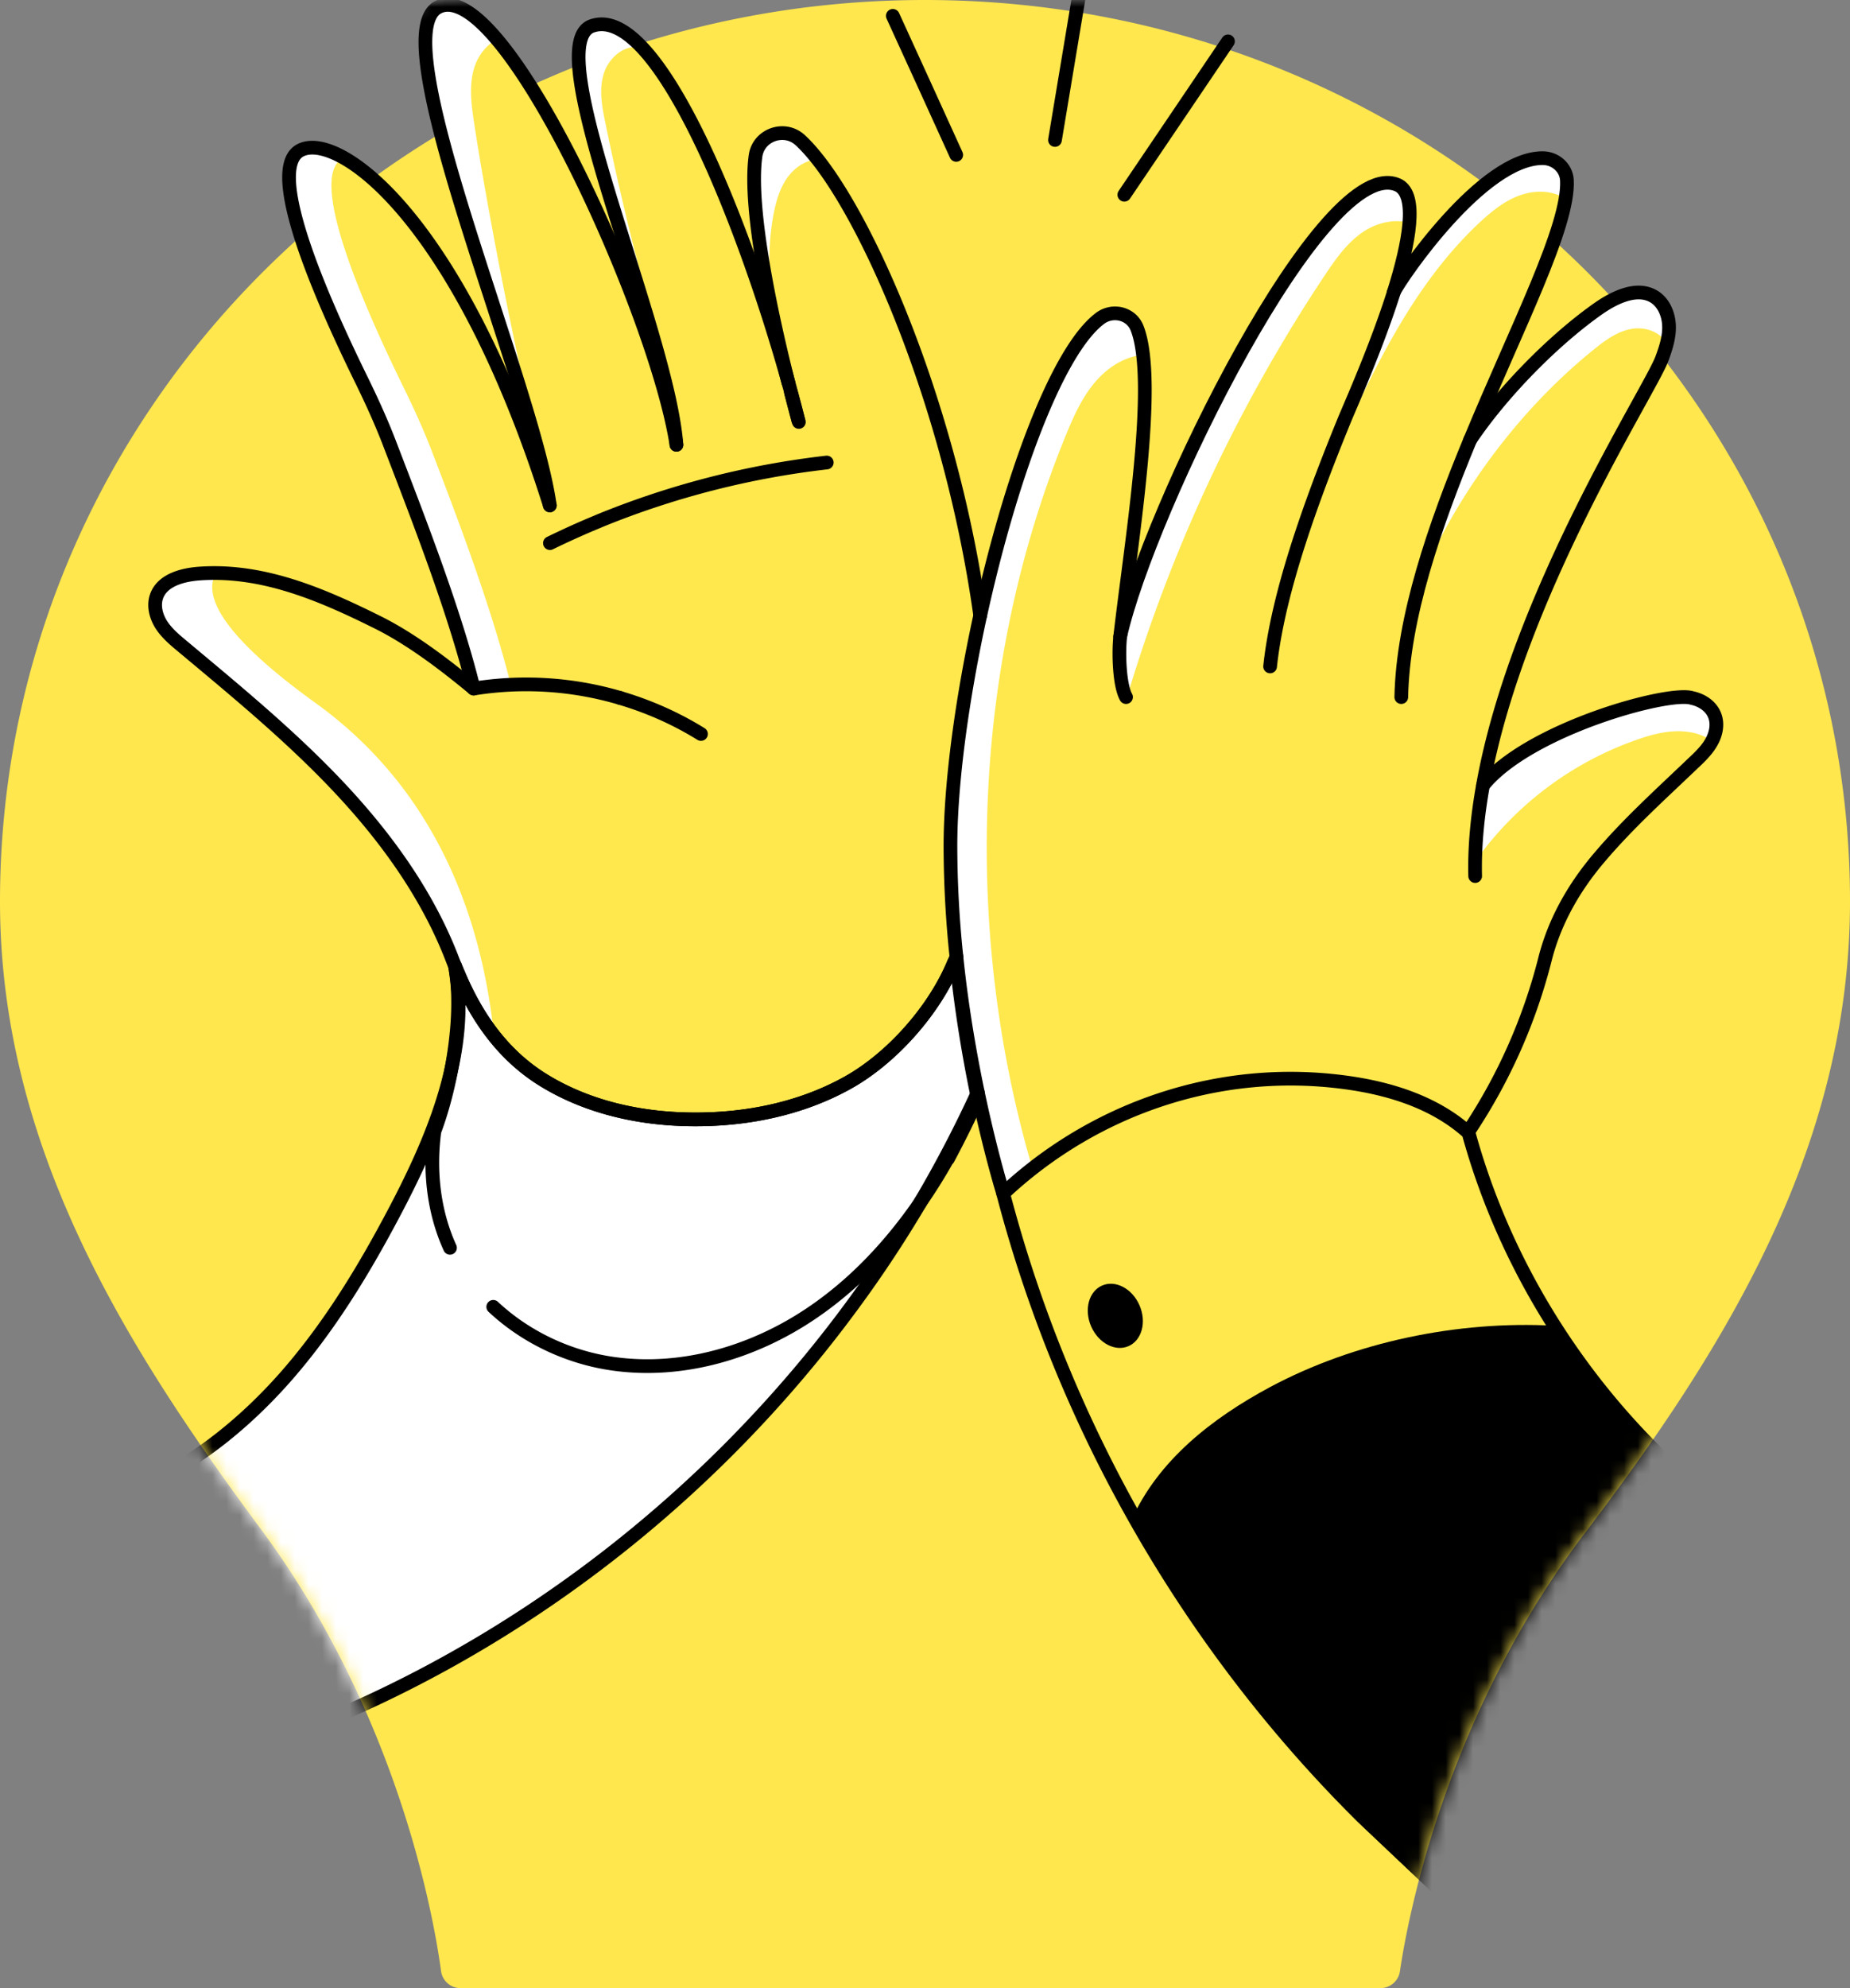 <svg xmlns="http://www.w3.org/2000/svg" width="135" height="145" fill="none"><rect width="100%" height="100%" fill="#808080" stroke="none"/><path fill="#FFE74D" d="M135 65.744C135 29.436 104.776 0 67.498 0 30.219 0 0 29.436 0 65.744c0 17.76 9.049 32.322 18.987 45.711s12.622 28.034 13.198 32.302a1.435 1.435 0 0 0 1.43 1.243h67.115c.715 0 1.32-.52 1.425-1.223.63-4.228 3.42-18.711 13.516-31.986C125.857 98.393 135 83.683 135 65.749z"/><mask id="a" width="132" height="145" x="2" y="0" maskUnits="userSpaceOnUse" style="mask-type:alpha"><path fill="#D9D9D9" d="M2 0h132v145H2z"/></mask><g mask="url(#a)"><mask id="b" width="135" height="155" x="0" y="-10" maskUnits="userSpaceOnUse" style="mask-type:alpha"><path fill="#FFE74D" d="M135 65.744C135 29.436 117-8 60-10 18.987-5.5 0 29.436 0 65.744c0 17.76 9.049 32.322 18.987 45.711s12.622 28.034 13.198 32.302a1.435 1.435 0 0 0 1.43 1.243h67.115c.715 0 1.32-.52 1.425-1.223.63-4.228 3.42-18.711 13.516-31.986C125.857 98.393 135 83.683 135 65.749z"/></mask><g mask="url(#b)"><path fill="#FFE84D" d="M124.809 54.683c-.332.6-.839 1.087-1.346 1.563-2.359 2.256-4.791 4.44-6.892 6.934-1.832 2.163-3.229 4.626-3.923 7.368a40.4 40.4 0 0 1-5.433 12.326l-.217.259c-2.453-2.184-5.754-3.198-9.014-3.622-9.087-1.2-18.184 1.852-24.87 8.124 0 0-.04-.145-.123-.414a95 95 0 0 1-1.729-6.965c-.58-2.784-1.18-6.19-1.562-9.904a78 78 0 0 1-.435-8.052c0-4.605.849-10.773 2.173-16.838 2.142-9.76 5.558-19.27 8.745-21.66.932-.694 2.277-.363 2.701.713.156.383.27.86.363 1.387.33 2.008.227 4.926-.042 8.103-.393 4.461-1.138 9.418-1.552 12.999 2.039-9.128 14.944-35.57 20.325-32.9.58.32.808 1.087.808 2.132-.011 1.49-.497 3.519-1.149 5.61.145-.29.704-1.18 1.542-2.298 0-.01.01-.02.021-.031 2.163-2.919 6.116-7.41 9.283-7.4.921 0 1.718.693 1.77 1.604.01.249 0 .528-.021.828-.373 3.643-3.891 10.525-7.038 18.111 2.339-3.477 6.117-7.317 9.428-9.625 1.211-.828 2.836-1.583 4.057-.776.673.456 1.004 1.304 1.025 2.111.021.818-.238 1.615-.518 2.37-.879 2.37-10.597 17.283-13.06 31.13 3.281-4.087 13.578-6.944 15.265-6.374.683.144 1.335.558 1.614 1.2.28.631.145 1.376-.196 1.987"/><path fill="#fff" d="M102.786 16.233c-1.056-.269-2.267.01-3.209.611-1.231.787-2.09 2.018-2.908 3.24a115 115 0 0 0-14.457 30.86c-.56-1.753-.877-2.524-.56-3.943 2.04-9.128 15.114-36.104 20.496-33.434.579.32.638 1.621.638 2.666M83.247 25.9c-1.335.176-2.526.994-3.385 2.029-.931 1.117-1.531 2.463-2.08 3.808-6.84 16.683-7.53 36.083-2.469 53.386-.786.89-1.65 1.278-2.322 2.096a95 95 0 0 1-1.729-6.965c-.58-2.784-1.18-6.189-1.562-9.904a78 78 0 0 1-.435-8.052c0-4.605.849-10.773 2.173-16.838 2.142-9.76 5.468-19.633 8.656-22.023.931-.694 2.506-.614 2.93.462.155.383.13 1.473.223 2.001"/><path fill="#FFE84D" d="M71.427 45.377c-1.8-12.802-6.193-24.778-10.147-31.04-.641-1.044-1.25-2.071-1.85-2.775-.942-1.097-2.047-1.61-2.761-1.734h-.01a.5.5 0 0 0-.166-.031h-.02c-.125 0-.249.01-.363.041-.31.145-.548.435-.735.838-.01.01-.01.021-.01.031a3.6 3.6 0 0 0-.228.694c-.01.052-.02.103-.03.165-.156.787-.197 1.801-.146 2.95.125 2.815.766 6.427 1.46 9.583 0 .041.01.083.03.114.342 1.614.694 3.094.994 4.284-1.21-4.377-2.609-9.459-4.492-13.981-2.008-4.813-4.49-9.676-6.632-11.643-1.097-1.014-2.467-1.027-3.21-.404a.3.3 0 0 0-.134.063c-.352.165-.59.517-.714 1.014-.01.01-.01.01-.01.02-.487 1.956.58 6.158 2.028 10.95 1.387 4.564 3.105 9.645 4.13 13.785v.01c.444 1.78.755 3.395.858 4.709-.662-4.357-3.342-11.85-6.51-18.504-2.162-4.554-4.474-9.159-6.616-11.643-1.604-1.863-3.057-2.83-4.164-2.26-.083.042-.56.573-.622.635-.072.052.174.124.112.207-.031.031-.052.073-.073.104a1.5 1.5 0 0 0-.196.383 3 3 0 0 0-.104.351s-.01.01-.01.021c-.01.02-.01.031-.01.042-.021.093-.042.186-.052.29a.9.9 0 0 0-.031.227c-.01.031-.01.072-.01.114-.01.103-.021.207-.021.31-.02.414-.01.88.041 1.387.01.186.031.373.052.57.093.765.238 1.624.435 2.545.041.207.082.414.134.621.042.197.083.393.135.59q.202.839.434 1.739.19.714.394 1.459c.02.062.03.114.051.176.125.424.238.848.373 1.283.114.404.238.818.362 1.232 1.139 3.777 2.515 7.875 3.726 11.663 1.055 3.312 1.997 6.386 2.546 8.818.165.755.3 1.438.383 2.06-3.364-10.681-7.101-17.884-10.517-21.868-1.759-2.07-3.445-3.426-4.78-4.078-1.128-.559-2.173-.27-2.804 0-.32.134-.549.372-.704.714a1.7 1.7 0 0 0-.124.362v.02c-.362 1.47.469 4.078 1.473 6.842 1.19 3.27 2.677 6.747 3.691 8.817.766 1.563 1.49 3.146 2.111 4.781 1.988 5.175 4.44 11.457 5.879 16.932v.01c.072.28.145.548.217.828-2.07-1.718-4.502-3.57-6.903-4.781-3.736-1.863-7.617-3.56-11.736-3.633-.434-.02-.869-.01-1.314.02-1.263.084-2.763.466-3.187 1.667 0 .01-.01.02-.01.03v.022c-.032.103-.053.196-.073.29-.083.59.103 1.21.424 1.717.393.611.952 1.087 1.5 1.542 3.923 3.281 7.897 6.541 11.405 10.256 3.509 3.716 6.572 7.949 8.383 12.73l.186.466c.031.062.052.134.083.196 0 .01.01.02.01.031.021.062.052.114.073.176 0 .01.01.01.01.02.083.218.176.425.28.632.093.217.196.435.3.642.155.32.32.631.497.942.145.258.29.517.445.765.145.228.29.456.445.673.103.166.217.331.341.486.166.228.342.446.518.663a13.9 13.9 0 0 0 3.477 3.042c3.27 1.998 7.162 2.826 10.99 2.826 3.85.01 7.752-.787 11.126-2.66 3.363-1.863 6.613-5.599 7.958-9.21 0-.052-.01-.094-.01-.146-.01-.041-.01-.082-.02-.134-.021-.197-.042-.393-.052-.6a73.895 73.895 0 0 1-.352-7.172c0-.29 0-.58.01-.88l.031-.91c0-.156.01-.322.021-.477l.062-1.035c.031-.465.072-.942.114-1.428.083-.849.176-1.718.29-2.608.03-.28.062-.569.114-.87 0-.061.01-.123.02-.185l.124-.828.156-1.046c.041-.3.093-.61.144-.91q.078-.544.187-1.118c.269-1.5.569-3.022.9-4.543 0-.031-.01-.052-.01-.083M58.128 31.105a42 42 0 0 1-.331-1.241c.135.424.238.838.331 1.241"/><path fill="#fff" d="M47.811 23.871a206 206 0 0 1-3.643-14.944c-.238-1.16-.465-2.37-.124-3.508.331-1.128 1.418-2.143 2.587-1.967-.186-.87-1.045-1.573-1.925-1.728s-1.831.269-2.297 1.025c-.559.9-.435 2.049-.259 3.094 1.548 6.49 2.867 12.119 5.661 18.028M37.344 50.219c-.818-.683-1.819-.257-2.784 0-1.46-5.175-3.824-12.12-5.666-16.912-.621-1.636-1.547-3.497-2.313-5.06-2.184-4.46-7.596-16.071-4.564-17.334.476-.207 2.163.383 2.95.652-2.712 1.573 2.338 12.295 4.48 16.683.766 1.562 1.49 3.146 2.112 4.781 2.09 5.444 4.388 11.529 5.785 17.19M69.076 84.664c-2.038 3.87-4.747 7.762-7.334 11.29-10.329 14.065-24.558 24.466-40.868 30.655-1.635.62-3.088 1.718-4.764 2.235l-7.504-19.146c.818-.3 1.457-1.202 2.244-1.596 3.653-1.79 6.84-4.041 9.561-7.094 3.302-3.715 6.09-7.858 8.397-12.256 1.024-1.956 2.008-3.995 2.794-6.096-.383 2.887-.062 5.858 1.139 8.497 5.681-1.687 6.882 7.74 11.901 8.455 5.03.714 10.225-.818 14.437-3.653s7.493-6.882 9.977-11.312z"/><path fill="#FFE84D" d="M112.968 96.677c-6.996-.383-14.106 1.18-20.295 4.491-4.222 2.267-8.155 5.506-10.1 9.873a99 99 0 0 1-9.46-23.41c6.686-6.27 15.783-9.324 24.87-8.123 3.259.424 6.561 1.438 9.013 3.622.021.02.052.041.073.062 1.304 4.75 3.311 9.294 5.899 13.485"/><path fill="#000" d="m132.373 114.425-20.246 30.78-12.822-12.129c-6.572-6.51-12.222-14.126-16.745-22.198 1.946-4.368 5.888-7.442 10.11-9.709 6.19-3.311 13.738-4.862 20.734-4.48 4.636 7.514 11.269 13.441 18.969 17.736"/><path fill="#fff" d="M36.078 75.765c-1.263-1.52-2.235-3.311-3.001-5.226l-.186-.466c-1.812-4.78-4.875-9.014-8.383-12.729-3.509-3.715-7.483-6.975-11.405-10.256-.549-.455-1.107-.931-1.5-1.542-.384-.61-.58-1.376-.342-2.06.424-1.2 1.925-1.583 3.187-1.666.445-.03.88-.041 1.315-.02-.87 1.459-.01 4.232 7.275 9.48 10.329 7.44 12.43 18.555 13.04 24.485M39.226 32.073c-.259.331-1.696-6.372-1.872-5.989C33.918 15.342 29.178 2.137 32.138.626c1.108-.57 2.567.351 4.17 2.214-.796.404-1.427 1.211-1.696 2.09-.394 1.253-.228 2.62-.031 3.923.807 5.444 3.175 17.91 4.645 23.22M59.608 11.629c-.92.072-1.728.683-2.235 1.449-.507.765-.756 1.676-.931 2.576a17.9 17.9 0 0 0 .082 6.914c-.983-3.064-1.51-6.469-1.428-9.687.031-1.097.228-2.38 1.19-2.908.6-.331 1.356-.259 1.967.051.61.31.962 1.046 1.355 1.605M97.322 33.34c2.805-6.189 5.734-12.543 10.701-17.159.859-.797 1.791-1.542 2.888-1.935 1.097-.394 2.401-.383 3.363.28.414-.86.29-1.988-.476-2.557-.766-.57-1.785-.49-2.706-.252-.921.237-1.712.808-2.467 1.387-3.177 2.433-5.569 5.623-7.277 9.245-1.718 3.622-2.918 7.141-4.026 10.99M103.998 41.326c.351-3.022 2.354-7.221 3.855-9.87 2.38-4.212 4.781-5.398 9.07-9.386 1.097-.61 2.386-1.031 3.576-.638.766.248.967 1.095 1.216 1.85.238.766.172 1.234 0 1.976-.373-.994-1.594-1.45-2.639-1.273-1.046.176-1.936.828-2.764 1.5-4.926 3.974-9.12 9.367-11.852 15.07zM124.86 53.988c-.776-.518-1.738-.694-2.659-.652s-1.832.29-2.712.6a24.3 24.3 0 0 0-11.684 8.673c.135-2.215-.424-3.979.973-5.707.869-1.077 2.836-2.386 4.077-2.987a38.8 38.8 0 0 1 8.249-2.877c.61-.134 1.231-.258 1.852-.238s1.263.207 1.728.621c.766.673.766 1.729.176 2.567"/><path fill="#fff" d="M32.837 91.006c-1.2-2.64-1.52-5.61-1.138-8.497 1.066-2.835 1.77-6.62 1.728-9.569 0-.931-.078-1.526-.215-2.467l.215.507c1.346 3.219 3.302 6.013 6.293 7.835 3.27 1.997 7.161 2.825 10.99 2.825 3.85.01 7.752-.787 11.126-2.66 3.229-1.79 6.354-5.299 7.782-8.776h.176a99 99 0 0 0 1.5 9.604l.063.3a79 79 0 0 1-2.184 4.41l-.02-.022a39 39 0 0 1-1.977 3.167c-.02.031-.031.062-.052.093-2.163 3.126-4.792 5.93-7.948 8.052-4.212 2.836-9.407 4.367-14.437 3.653-3.24-.455-6.365-1.925-8.745-4.15"/><path stroke="#000" stroke-linecap="round" stroke-linejoin="round" stroke-miterlimit="10" d="M32.837 91.006c-1.2-2.64-1.52-5.61-1.138-8.497 1.066-2.835 1.77-6.62 1.728-9.569 0-.931-.078-1.526-.215-2.467l.215.507c1.346 3.219 3.302 6.013 6.293 7.835 3.27 1.997 7.161 2.825 10.99 2.825 3.85.01 7.752-.787 11.126-2.66 3.229-1.79 6.354-5.299 7.782-8.776h.176a99 99 0 0 0 1.5 9.604l.063.3a79 79 0 0 1-2.184 4.41l-.02-.022a39 39 0 0 1-1.977 3.167c-.02.031-.031.062-.052.093-2.163 3.126-4.792 5.93-7.948 8.052-4.212 2.836-9.407 4.367-14.437 3.653-3.24-.455-6.365-1.925-8.745-4.15M34.565 50.221c-1.398-5.66-4.006-12.326-6.096-17.77-.621-1.634-1.346-3.218-2.111-4.78-2.184-4.461-7.369-15.493-4.337-16.756 2.805-1.221 11.519 5.071 18.101 25.945M45.252 50.904c2.07.61 4.067 1.49 5.9 2.628"/><path stroke="#000" stroke-linecap="round" stroke-linejoin="round" stroke-miterlimit="10" d="M69.793 69.77c-.052.144-.114.29-.176.434-1.428 3.477-4.554 6.986-7.783 8.776-3.374 1.873-7.275 2.67-11.125 2.66-3.83 0-7.72-.828-10.99-2.826-2.992-1.82-4.948-4.615-6.293-7.834-.073-.145-.124-.29-.186-.434l-.187-.466c-1.81-4.781-4.874-9.014-8.382-12.73-3.509-3.715-7.483-6.975-11.405-10.256-.549-.455-1.108-.931-1.5-1.542-.384-.61-.58-1.376-.342-2.059.424-1.2 1.925-1.584 3.187-1.666 4.616-.31 8.921 1.552 13.05 3.612 2.401 1.21 4.833 3.063 6.903 4.78a24.25 24.25 0 0 1 10.69.684M43.69 38.008a62.6 62.6 0 0 1 16.64-4.275M40.13 39.612c1.17-.57 2.36-1.108 3.57-1.604"/><path stroke="#000" stroke-linecap="round" stroke-linejoin="round" stroke-miterlimit="10" d="M33.212 70.473c1.086 6.064-1.455 12.255-4.31 17.699-2.309 4.398-4.896 8.683-8.197 12.398-2.722 3.053-5.951 5.723-9.604 7.514a24 24 0 0 1-2.401 1.035l7.503 19.145a83 83 0 0 0 4.967-1.717c16.31-6.189 30.706-17.294 41.035-31.358a88 88 0 0 0 9.148-15.514M40.12 36.86C38.847 27.805 27.815 2.646 31.976.524c4.74-2.432 15.917 22.344 17.386 31.917M57.725 28.632c.248 1.003.445 1.717.527 2.007M71.528 44.88c-2.236-16.02-8.9-30.757-13.134-34.658-1.148-1.056-3.042-.394-3.26 1.148-.558 3.943 1.294 12.192 2.401 16.549"/><path stroke="#000" stroke-linecap="round" stroke-linejoin="round" stroke-miterlimit="10" d="M58.294 30.774c0-.01 0-.02-.01-.03-.011-.032-.021-.073-.032-.104a53 53 0 0 0-.528-2.008 6 6 0 0 0-.134-.518 1.4 1.4 0 0 0-.052-.196C54.361 16.492 48.017.234 43.205 1.89c-3.995 1.345 5.505 22.043 6.157 30.55M107.09 82.55c.021.021.052.042.073.063 3.632 13.257 12.75 24.951 24.755 31.647l-19.695 30.364-12.822-12.129c-12.574-12.45-21.723-28.325-26.194-45.443 6.686-6.271 15.782-9.324 24.869-8.124 3.26.425 6.561 1.439 9.014 3.622M108.218 57.286c3.281-4.088 13.578-6.944 15.265-6.375.683.145 1.335.559 1.615 1.2.279.632.145 1.377-.197 1.987-.331.6-.838 1.087-1.345 1.563-2.36 2.256-4.792 4.44-6.893 6.934-1.832 2.163-3.229 4.626-3.922 7.368a40.5 40.5 0 0 1-5.433 12.326"/><path stroke="#000" stroke-linecap="round" stroke-linejoin="round" stroke-miterlimit="10" d="M107.284 32.079c2.339-3.478 6.117-7.317 9.428-9.625 1.211-.828 2.836-1.584 4.057-.776.673.455 1.004 1.304 1.025 2.11.021.819-.238 1.615-.518 2.37-.879 2.37-10.597 17.284-13.06 31.131-.404 2.246-.621 4.47-.569 6.603M73.207 87.051s-.91-2.898-1.852-7.379c-.58-2.784-1.18-6.188-1.563-9.904a78 78 0 0 1-.435-8.051c0-4.606.85-10.774 2.174-16.838 2.142-9.76 5.557-19.27 8.745-21.661.931-.694 2.277-.362 2.7.714 1.533 3.922-.454 15.7-1.23 22.489-.135 1.2-.063 3.55.424 4.419M101.718 21.294c-1.284 4.056-3.209 8.351-3.612 9.334-3.177 7.752-4.937 13.465-5.423 17.977"/><path stroke="#000" stroke-linecap="round" stroke-linejoin="round" stroke-miterlimit="10" d="M81.741 46.422c2.039-9.128 14.944-35.57 20.326-32.9 1.397.766.776 4.16-.342 7.74M101.697 21.336c0-.01.01-.021.02-.042 0-.01 0-.02.011-.03.517-1.046 6.447-9.75 10.846-9.73.921 0 1.718.694 1.769 1.605.176 3.353-3.663 10.732-7.058 18.939 0 0-.01.01-.01.02-2.577 6.23-4.906 12.947-5.019 18.743M65.152 1.155c2.319 5.07 2.319 5.07 4.626 10.142M89.61 3.017c-2.525 3.736-5.04 7.462-7.565 11.188M76.985 10.21s1.273-7.617 1.904-11.425"/><path fill="#000" d="M82.352 98.178c.974-.425 1.333-1.759.8-2.98-.531-1.22-1.752-1.866-2.727-1.441s-1.333 1.758-.801 2.98c.532 1.22 1.753 1.866 2.728 1.44"/></g></g></svg>